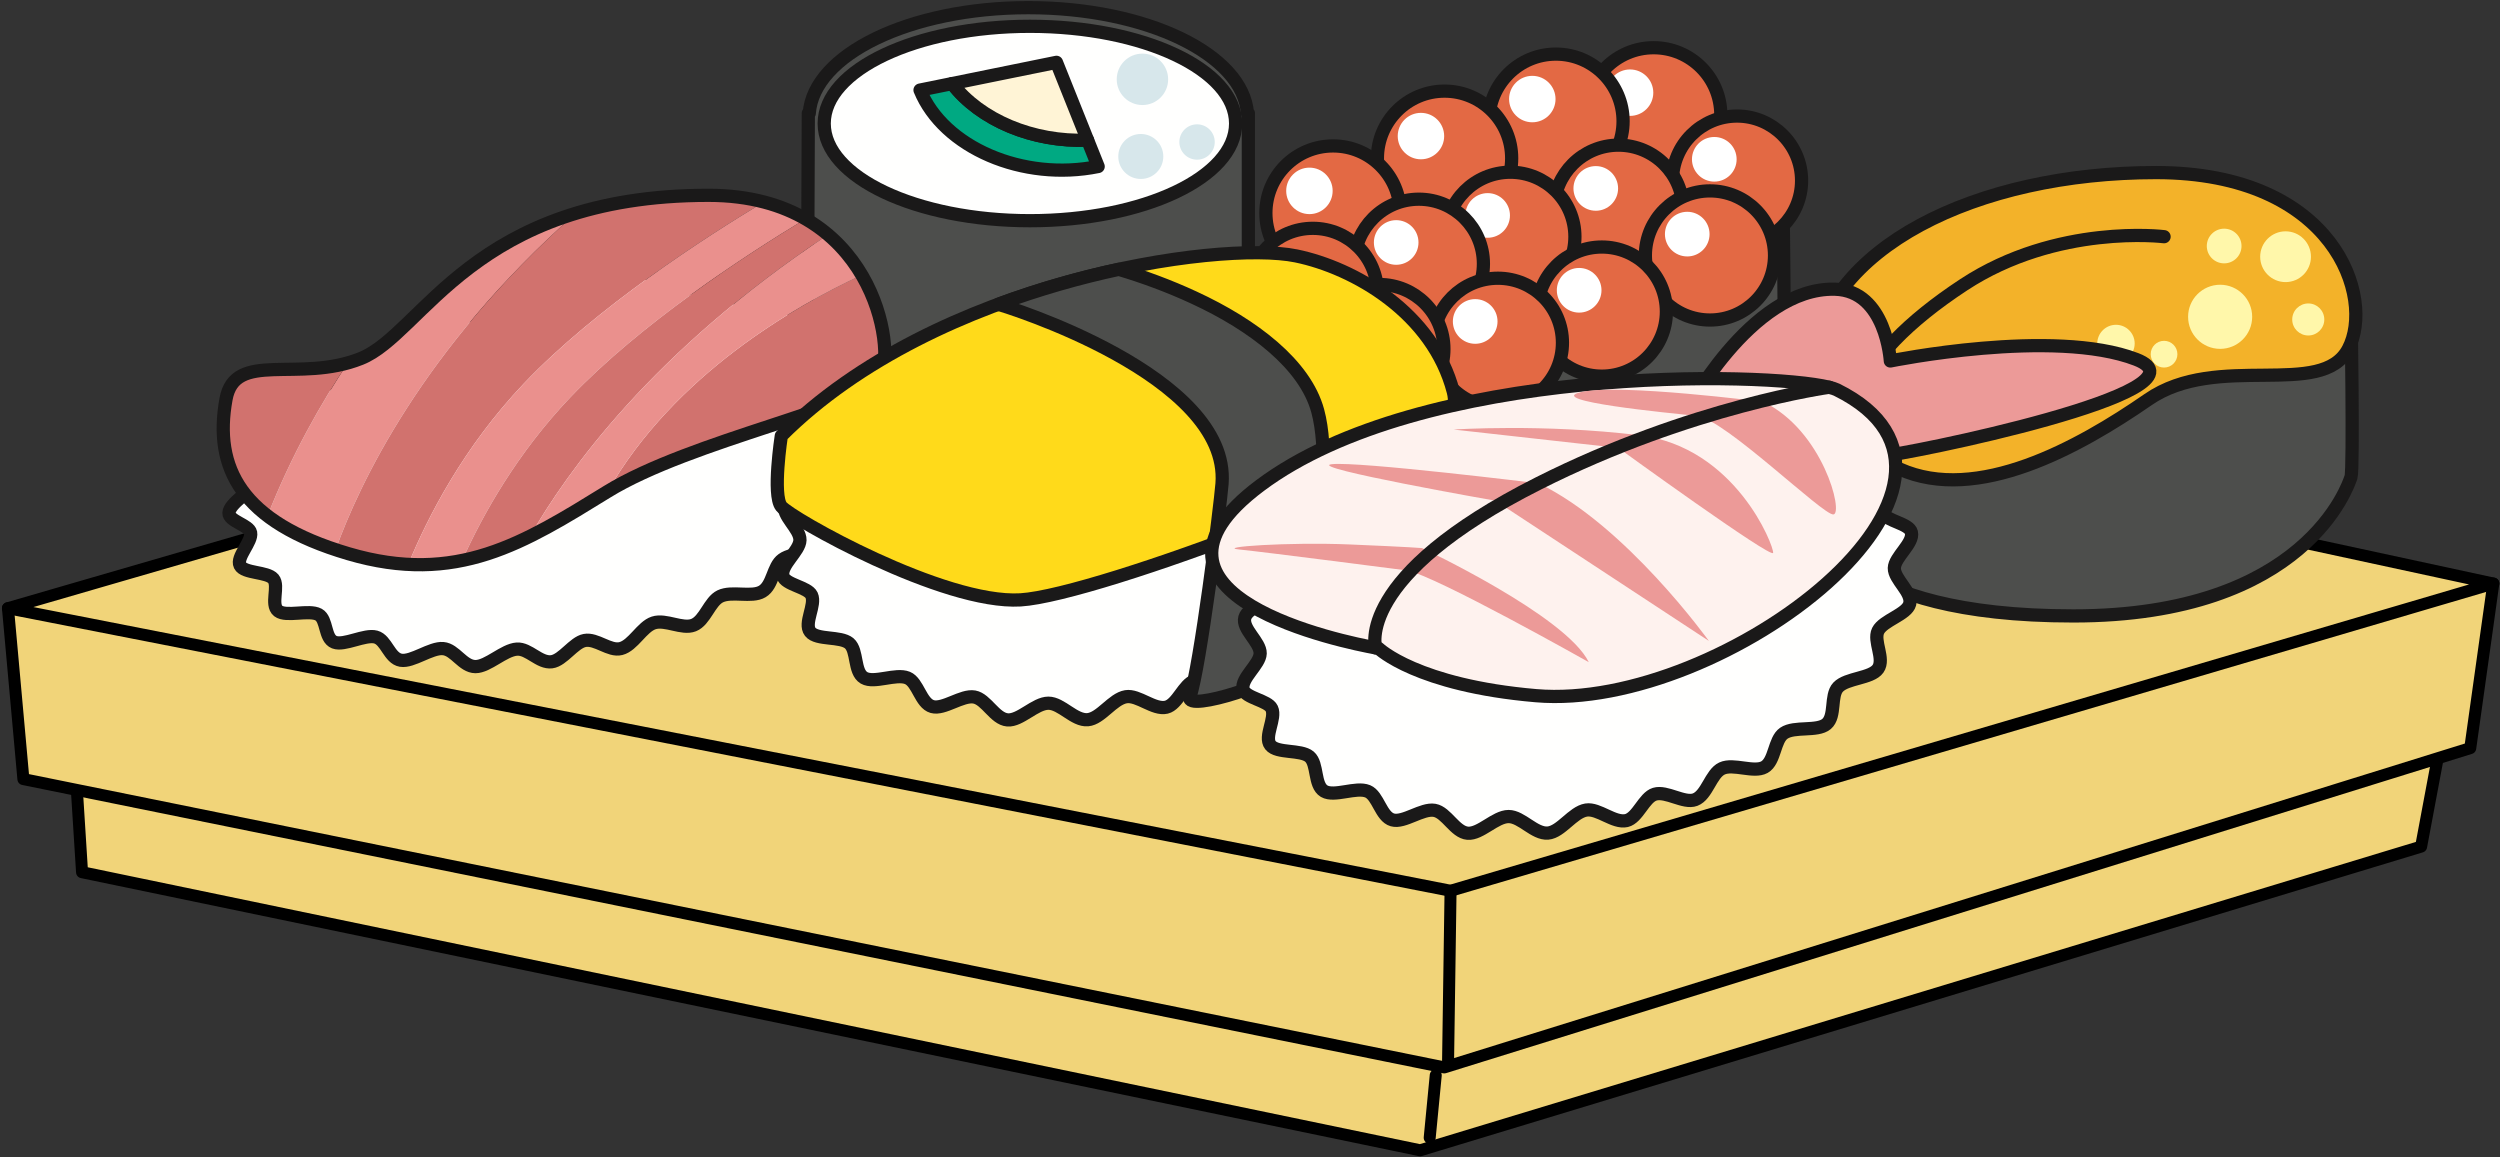 <?xml version="1.0" encoding="UTF-8"?>
<!DOCTYPE svg PUBLIC "-//W3C//DTD SVG 1.1//EN" "http://www.w3.org/Graphics/SVG/1.1/DTD/svg11.dtd">
<svg version="1.1" xmlns="http://www.w3.org/2000/svg" xmlns:xlink="http://www.w3.org/1999/xlink" x="0" y="0" width="1013.25" height="469" viewBox="0, 0, 1013.25, 469">
  <rect x="0" y="0" width="1013.25" height="469" fill="#333333" stroke="none"/>
  <g id="Layer_1">
    <g>
      <path d="M28.451,277.438 L33.255,353.51 L575.591,466.219 L981.276,343.129 L992.243,284.618 L28.451,277.438 z" fill="#F1D479"/>
      <path d="M28.451,277.438 L33.255,353.51 L575.591,466.219 L981.276,343.129 L992.243,284.618 L28.451,277.438 z" fill-opacity="0" stroke="#000000" stroke-width="4.863" stroke-linecap="round" stroke-linejoin="round"/>
    </g>
    <g>
      <path d="M3.224,246.503 L9.482,315.772 L585.345,432.623 L1001.193,303.219 L1010.548,236.512 L3.224,246.503 z" fill="#F1D479"/>
      <path d="M3.224,246.503 L9.482,315.772 L585.345,432.623 L1001.193,303.219 L1010.548,236.512 L3.224,246.503 z" fill-opacity="0" stroke="#000000" stroke-width="4.863" stroke-linecap="round" stroke-linejoin="round"/>
    </g>
    <g>
      <path d="M452.737,115.976 L3.224,246.503 L587.909,361.032 L1010.548,236.513 L452.737,115.976 z" fill="#F1D479"/>
      <path d="M452.737,115.976 L3.224,246.503 L587.909,361.032 L1010.548,236.513 L452.737,115.976 z" fill-opacity="0" stroke="#000000" stroke-width="4.863" stroke-linecap="round" stroke-linejoin="round"/>
    </g>
    <path d="M579.457,461.113 L581.907,435.809 M586.88,431.62 L587.909,361.032" fill-opacity="0" stroke="#000000" stroke-width="4.863" stroke-linecap="round" stroke-linejoin="round"/>
    <g>
      <path d="M505.589,45.911 C503.82,22.127 464.798,3.106 416.782,3.106 C368.767,3.106 329.744,22.127 327.989,45.911 L327.611,45.911 C327.611,45.911 327.166,155.059 327.166,156.578 C327.166,181.122 367.143,201.021 416.454,201.021 C464.956,201.021 504.331,181.766 505.614,157.77 L505.955,157.77 L505.955,45.911 L505.589,45.911 z" fill="#4D4E4C"/>
      <path d="M505.589,45.911 C503.82,22.127 464.798,3.106 416.782,3.106 C368.767,3.106 329.744,22.127 327.989,45.911 L327.611,45.911 C327.611,45.911 327.166,155.059 327.166,156.578 C327.166,181.122 367.143,201.021 416.454,201.021 C464.956,201.021 504.331,181.766 505.614,157.77 L505.955,157.77 L505.955,45.911 L505.589,45.911 z" fill-opacity="0" stroke="#1A1919" stroke-width="5.362" stroke-linecap="round" stroke-linejoin="round"/>
    </g>
    <g>
      <path d="M500.797,50.061 C500.797,71.816 463.477,89.451 417.436,89.451 C371.385,89.451 334.052,71.816 334.052,50.061 C334.052,28.304 371.385,10.659 417.436,10.659 C463.477,10.659 500.797,28.304 500.797,50.061 z" fill="#FFFFFE"/>
      <path d="M500.797,50.061 C500.797,71.816 463.477,89.451 417.436,89.451 C371.385,89.451 334.052,71.816 334.052,50.061 C334.052,28.304 371.385,10.659 417.436,10.659 C463.477,10.659 500.797,28.304 500.797,50.061 z" fill-opacity="0" stroke="#1A1919" stroke-width="5.362" stroke-linecap="round" stroke-linejoin="round"/>
    </g>
    <g>
      <path d="M385.903,33.869 L372.89,36.512 C382.419,59.813 414.648,73.687 445.083,67.485 L440.804,56.803 C418.63,57.678 397.24,48.66 385.903,33.869 z" fill="#00A982"/>
      <path d="M385.903,33.869 L372.89,36.512 C382.419,59.813 414.648,73.687 445.083,67.485 L440.804,56.803 C418.63,57.678 397.24,48.66 385.903,33.869 z" fill-opacity="0" stroke="#1A1919" stroke-width="5.362" stroke-linecap="round" stroke-linejoin="round"/>
    </g>
    <g>
      <path d="M385.903,33.87 C397.24,48.661 418.63,57.678 440.804,56.803 L428.183,25.267 L385.903,33.87 z" fill="#FFF4D6"/>
      <path d="M385.903,33.87 C397.24,48.661 418.63,57.678 440.804,56.803 L428.183,25.267 L385.903,33.87 z" fill-opacity="0" stroke="#1A1919" stroke-width="5.362" stroke-linecap="round" stroke-linejoin="round"/>
    </g>
    <path d="M473.45,32.153 C473.45,37.902 468.778,42.574 463.031,42.574 C457.271,42.574 452.609,37.902 452.609,32.153 C452.609,26.392 457.271,21.733 463.031,21.733 C468.778,21.733 473.45,26.392 473.45,32.153" fill="#D7E7EB"/>
    <path d="M492.34,57.549 C492.34,61.516 489.12,64.72 485.168,64.72 C481.213,64.72 477.993,61.516 477.993,57.549 C477.993,53.596 481.213,50.389 485.168,50.389 C489.12,50.389 492.34,53.596 492.34,57.549" fill="#D7E7EB"/>
    <path d="M471.487,63.413 C471.487,68.465 467.402,72.536 462.364,72.536 C457.336,72.536 453.238,68.465 453.238,63.413 C453.238,58.375 457.336,54.303 462.364,54.303 C467.402,54.303 471.487,58.375 471.487,63.413" fill="#D7E7EB"/>
    <g>
      <path d="M360.78,172.993 C360.612,177.011 351.906,181.372 350.661,185.39 C349.379,189.565 355.101,194.815 352.718,198.9 C350.532,202.657 341.066,203.992 338.044,207.604 C335.085,211.152 337.755,218.036 334.077,221.415 C330.463,224.7 321.393,223.668 317.138,226.756 C313.21,229.584 313.343,237.15 308.929,239.741 C304.649,242.295 296.637,239.402 291.912,241.693 C287.555,243.787 285.771,251.498 281.111,253.356 C276.519,255.174 269.803,250.894 264.947,252.465 C260.167,254.011 256.594,261.629 251.606,262.873 C247.025,264.036 241.712,258.682 236.973,259.586 C232.549,260.412 228.123,267.624 223.594,268.214 C218.631,268.854 214.326,262.766 209.508,263.083 C204.206,263.436 197.74,270.191 192.686,270.177 C187.54,270.137 184.478,263.291 179.596,262.873 C174.634,262.44 167.095,268.397 162.473,267.598 C157.749,266.8 156.648,259.376 152.303,258.199 C147.903,257.009 139.486,261.826 135.52,260.279 C131.464,258.697 132.654,251.039 129.118,249.1 C125.258,246.981 115.95,250.136 112.758,247.623 C109.524,245.07 113.241,237.515 110.778,234.584 C108.292,231.653 98.907,232.463 97.284,229.152 C95.636,225.839 102.27,219.531 101.577,215.905 C100.989,212.802 92.648,211.23 92.794,207.905 C92.965,203.885 101.682,199.516 102.912,195.535 C104.197,191.345 98.5,186.097 100.856,182.014 C103.031,178.255 112.507,176.922 115.532,173.294 C118.477,169.734 115.82,162.874 119.497,159.499 C123.111,156.212 132.195,157.218 136.435,154.156 C140.352,151.329 147.093,155.034 151.464,152.455 C155.783,149.889 162.421,146.892 167.148,144.627 C171.479,142.52 167.816,129.43 172.461,127.556 C177.056,125.724 183.773,130.004 188.615,128.433 C193.394,126.915 196.994,119.284 201.969,118.025 C206.549,116.862 211.878,122.229 216.603,121.326 C221.027,120.5 225.452,113.276 229.98,112.686 C234.957,112.056 239.264,118.157 244.067,117.829 C249.354,117.478 255.822,110.696 260.902,110.747 C266.046,110.773 269.096,117.621 273.964,118.025 C278.953,118.445 286.48,112.502 291.114,113.3 C295.839,114.112 296.924,121.536 301.273,122.714 C305.669,123.904 314.076,119.06 318.042,120.619 C322.112,122.217 320.908,129.887 324.441,131.824 C328.318,133.931 337.624,130.802 340.818,133.303 C344.052,135.842 340.335,143.383 342.795,146.302 C345.308,149.247 354.681,148.449 356.291,151.736 C357.941,155.059 351.292,161.383 352.011,164.993 C352.599,168.11 360.925,169.682 360.78,172.993 z" fill="#FFFFFE"/>
      <path d="M360.78,172.993 C360.612,177.011 351.906,181.372 350.661,185.39 C349.379,189.565 355.101,194.815 352.718,198.9 C350.532,202.657 341.066,203.992 338.044,207.604 C335.085,211.152 337.755,218.036 334.077,221.415 C330.463,224.7 321.393,223.668 317.138,226.756 C313.21,229.584 313.343,237.15 308.929,239.741 C304.649,242.295 296.637,239.402 291.912,241.693 C287.555,243.787 285.771,251.498 281.111,253.356 C276.519,255.174 269.803,250.894 264.947,252.465 C260.167,254.011 256.594,261.629 251.606,262.873 C247.025,264.036 241.712,258.682 236.973,259.586 C232.549,260.412 228.123,267.624 223.594,268.214 C218.631,268.854 214.326,262.766 209.508,263.083 C204.206,263.436 197.74,270.191 192.686,270.177 C187.54,270.137 184.478,263.291 179.596,262.873 C174.634,262.44 167.095,268.397 162.473,267.598 C157.749,266.8 156.648,259.376 152.303,258.199 C147.903,257.009 139.486,261.826 135.52,260.279 C131.464,258.697 132.654,251.039 129.118,249.1 C125.258,246.981 115.95,250.136 112.758,247.623 C109.524,245.07 113.241,237.515 110.778,234.584 C108.292,231.653 98.907,232.463 97.284,229.152 C95.636,225.839 102.27,219.531 101.577,215.905 C100.989,212.802 92.648,211.23 92.794,207.905 C92.965,203.885 101.682,199.516 102.912,195.535 C104.197,191.345 98.5,186.097 100.856,182.014 C103.031,178.255 112.507,176.922 115.532,173.294 C118.477,169.734 115.82,162.874 119.497,159.499 C123.111,156.212 132.195,157.218 136.435,154.156 C140.352,151.329 147.093,155.034 151.464,152.455 C155.783,149.889 162.421,146.892 167.148,144.627 C171.479,142.52 167.816,129.43 172.461,127.556 C177.056,125.724 183.773,130.004 188.615,128.433 C193.394,126.915 196.994,119.284 201.969,118.025 C206.549,116.862 211.878,122.229 216.603,121.326 C221.027,120.5 225.452,113.276 229.98,112.686 C234.957,112.056 239.264,118.157 244.067,117.829 C249.354,117.478 255.822,110.696 260.902,110.747 C266.046,110.773 269.096,117.621 273.964,118.025 C278.953,118.445 286.48,112.502 291.114,113.3 C295.839,114.112 296.924,121.536 301.273,122.714 C305.669,123.904 314.076,119.06 318.042,120.619 C322.112,122.217 320.908,129.887 324.441,131.824 C328.318,133.931 337.624,130.802 340.818,133.303 C344.052,135.842 340.335,143.383 342.795,146.302 C345.308,149.247 354.681,148.449 356.291,151.736 C357.941,155.059 351.292,161.383 352.011,164.993 C352.599,168.11 360.925,169.682 360.78,172.993 z" fill-opacity="0" stroke="#1A1919" stroke-width="5.362" stroke-linecap="round" stroke-linejoin="round"/>
    </g>
    <path d="M233.357,86.478 C182.28,102.004 165.76,137.492 146.23,145.306 C144.499,146.015 142.76,146.564 141.018,147.061 C130.48,162.836 118.241,184.107 108.437,209.057 C115.283,214.281 124.381,218.876 136.043,222.751 C145.521,196.401 171.218,141.407 233.357,86.478" fill="#EA908D"/>
    <path d="M91.588,161.852 C88.237,180.507 92.099,196.597 108.437,209.057 C118.24,184.107 130.48,162.836 141.018,147.061 C117.6,153.645 94.915,143.108 91.588,161.852" fill="#D1726E"/>
    <path d="M309.624,81.858 C302.962,80.129 295.526,79.161 287.161,79.161 C265.743,79.161 248.113,81.987 233.357,86.478 C171.218,141.407 145.521,196.401 136.043,222.751 C137.72,223.326 139.396,223.888 141.202,224.411 C149.88,226.979 157.892,228.3 165.471,228.72 C173.325,209.582 187.908,181.122 212.373,155.388 C241.475,124.78 285.576,96.311 309.624,81.858" fill="#D1726E"/>
    <path d="M326.473,88.732 C321.55,85.876 315.961,83.521 309.624,81.858 C285.576,96.311 241.476,124.78 212.373,155.388 C187.908,181.122 173.325,209.582 165.471,228.72 C173.194,229.126 180.422,228.485 187.345,227.084 C195.724,208.441 209.561,183.754 231.081,161.121 C259.448,131.299 302.069,103.483 326.473,88.732" fill="#EA908D"/>
    <path d="M246.253,199.187 C280.091,178.372 350.453,164.721 356.906,153.227 C360.168,147.429 359.394,128.657 349.276,111.482 C322.334,123.93 273.415,151.786 246.253,199.187" fill="#D1726E"/>
    <path d="M335.568,95.156 C332.82,92.841 329.81,90.655 326.473,88.732 C302.069,103.483 259.448,131.299 231.08,161.121 C209.561,183.754 195.723,208.441 187.344,227.084 C196.913,225.146 205.921,221.664 214.835,217.28 C229.929,191.151 264.304,142.427 335.568,95.156" fill="#D1726E"/>
    <path d="M335.568,95.156 C264.304,142.427 229.929,191.151 214.835,217.28 C225.125,212.214 235.323,205.928 246.174,199.239 C246.213,199.227 246.237,199.213 246.253,199.187 C273.415,151.786 322.334,123.93 349.276,111.482 C345.884,105.669 341.355,100.041 335.568,95.156" fill="#EA908D"/>
    <g>
      <path d="M738.519,157.626 L738.519,212.842 C738.519,212.842 746.1,249.639 840.297,249.639 C934.472,249.639 951.778,196.597 952.863,193.349 C953.935,190.102 952.863,124.063 952.863,124.063 L738.519,157.626 z" fill="#4D4E4C"/>
      <path d="M738.519,157.626 L738.519,212.842 C738.519,212.842 746.1,249.639 840.297,249.639 C934.472,249.639 951.778,196.597 952.863,193.349 C953.935,190.102 952.863,124.063 952.863,124.063 L738.519,157.626 z" fill-opacity="0" stroke="#1A1919" stroke-width="5.362" stroke-linecap="round" stroke-linejoin="round"/>
    </g>
    <g>
      <path d="M877.095,95.93 C877.095,95.93 833.793,90.51 795.895,115.407 C749.935,145.609 738.519,176.031 769.939,190.103 C801.315,204.174 842.446,181.437 870.602,161.971 C898.734,142.466 940.952,161.971 951.778,141.395 C962.615,120.827 946.384,69.946 873.849,69.946 C801.315,69.946 738.258,100.301 734.188,148.971 C732.041,174.958 743.939,169.538 751.518,169.538" fill="#F3B229"/>
      <path d="M877.095,95.93 C877.095,95.93 833.793,90.51 795.895,115.407 C749.935,145.609 738.519,176.031 769.939,190.103 C801.315,204.174 842.446,181.437 870.602,161.971 C898.734,142.466 940.952,161.971 951.778,141.395 C962.615,120.827 946.384,69.946 873.849,69.946 C801.315,69.946 738.258,100.301 734.188,148.971 C732.041,174.958 743.939,169.538 751.518,169.538" fill-opacity="0" stroke="#1A1919" stroke-width="5.362" stroke-linecap="round" stroke-linejoin="round"/>
    </g>
    <path d="M936.63,104.046 C936.63,109.727 932.022,114.336 926.341,114.336 C920.673,114.336 916.051,109.727 916.051,104.046 C916.051,98.366 920.673,93.756 926.341,93.756 C932.022,93.756 936.63,98.366 936.63,104.046" fill="#FFF7AA"/>
    <path d="M942.039,129.495 C942.039,133.066 939.116,135.973 935.557,135.973 C931.957,135.973 929.038,133.066 929.038,129.495 C929.038,125.905 931.957,122.986 935.557,122.986 C939.116,122.986 942.039,125.905 942.039,129.495" fill="#FFF7AA"/>
    <path d="M912.807,128.394 C912.807,135.579 906.995,141.395 899.834,141.395 C892.647,141.395 886.834,135.579 886.834,128.394 C886.834,121.233 892.647,115.407 899.834,115.407 C906.995,115.407 912.807,121.233 912.807,128.394" fill="#FFF7AA"/>
    <path d="M908.486,99.715 C908.486,103.6 905.319,106.741 901.444,106.741 C897.568,106.741 894.414,103.6 894.414,99.715 C894.414,95.825 897.568,92.682 901.444,92.682 C905.319,92.682 908.486,95.825 908.486,99.715" fill="#FFF7AA"/>
    <path d="M865.184,139.219 C865.184,143.407 861.779,146.801 857.617,146.801 C853.416,146.801 850.022,143.407 850.022,139.219 C850.022,135.044 853.416,131.64 857.617,131.64 C861.779,131.64 865.184,135.044 865.184,139.219" fill="#FFF7AA"/>
    <path d="M882.502,143.553 C882.502,146.552 880.08,148.971 877.095,148.971 C874.099,148.971 871.679,146.552 871.679,143.553 C871.679,140.569 874.099,138.135 877.095,138.135 C880.08,138.135 882.502,140.569 882.502,143.553" fill="#FFF7AA"/>
    <g>
      <path d="M511.492,123.146 L511.492,184.396 C511.492,184.396 518.968,225.211 611.777,225.211 C704.576,225.211 721.633,166.381 722.708,162.783 C723.767,159.169 722.708,85.941 722.708,85.941 L511.492,123.146 z" fill="#4D4E4C"/>
      <path d="M511.492,123.146 L511.492,184.396 C511.492,184.396 518.968,225.211 611.777,225.211 C704.576,225.211 721.633,166.381 722.708,162.783 C723.767,159.169 722.708,85.941 722.708,85.941 L511.492,123.146 z" fill-opacity="0" stroke="#1A1919" stroke-width="5.362" stroke-linecap="round" stroke-linejoin="round"/>
    </g>
    <g>
      <path d="M697.441,46.554 C697.441,61.581 685.242,73.754 670.227,73.754 C655.2,73.754 643.011,61.581 643.011,46.554 C643.011,31.511 655.2,19.338 670.227,19.338 C685.242,19.338 697.441,31.511 697.441,46.554 z" fill="#E36944"/>
      <path d="M697.441,46.554 C697.441,61.581 685.242,73.754 670.227,73.754 C655.2,73.754 643.011,61.581 643.011,46.554 C643.011,31.511 655.2,19.338 670.227,19.338 C685.242,19.338 697.441,31.511 697.441,46.554 z" fill-opacity="0" stroke="#1A1919" stroke-width="5.362" stroke-linecap="round" stroke-linejoin="round"/>
    </g>
    <path d="M670.082,37.573 C670.082,42.756 665.84,46.972 660.658,46.972 C655.461,46.972 651.233,42.756 651.233,37.573 C651.233,32.363 655.461,28.147 660.658,28.147 C665.84,28.147 670.082,32.363 670.082,37.573" fill="#FFFFFF"/>
    <g>
      <path d="M657.83,49.145 C657.83,64.173 645.631,76.359 630.602,76.359 C615.575,76.359 603.4,64.173 603.4,49.145 C603.4,34.116 615.575,21.929 630.602,21.929 C645.631,21.929 657.83,34.116 657.83,49.145 z" fill="#E36944"/>
      <path d="M657.83,49.145 C657.83,64.173 645.631,76.359 630.602,76.359 C615.575,76.359 603.4,64.173 603.4,49.145 C603.4,34.116 615.575,21.929 630.602,21.929 C645.631,21.929 657.83,34.116 657.83,49.145 z" fill-opacity="0" stroke="#1A1919" stroke-width="5.362" stroke-linecap="round" stroke-linejoin="round"/>
    </g>
    <path d="M630.458,40.15 C630.458,45.36 626.243,49.563 621.045,49.563 C615.849,49.563 611.632,45.36 611.632,40.15 C611.632,34.953 615.849,30.739 621.045,30.739 C626.243,30.739 630.458,34.953 630.458,40.15" fill="#FFFFFF"/>
    <g>
      <path d="M612.68,64.146 C612.68,79.175 600.495,91.36 585.466,91.36 C570.451,91.36 558.266,79.175 558.266,64.146 C558.266,49.119 570.451,36.932 585.466,36.932 C600.495,36.932 612.68,49.119 612.68,64.146 z" fill="#E36944"/>
      <path d="M612.68,64.146 C612.68,79.175 600.495,91.36 585.466,91.36 C570.451,91.36 558.266,79.175 558.266,64.146 C558.266,49.119 570.451,36.932 585.466,36.932 C600.495,36.932 612.68,49.119 612.68,64.146 z" fill-opacity="0" stroke="#1A1919" stroke-width="5.362" stroke-linecap="round" stroke-linejoin="round"/>
    </g>
    <path d="M585.323,55.167 C585.323,60.335 581.105,64.564 575.897,64.564 C570.715,64.564 566.498,60.335 566.498,55.167 C566.498,49.957 570.715,45.741 575.897,45.741 C581.105,45.741 585.323,49.957 585.323,55.167" fill="#FFFFFF"/>
    <g>
      <path d="M567.493,86.347 C567.493,101.376 555.319,113.55 540.292,113.55 C525.236,113.55 513.062,101.376 513.062,86.347 C513.062,71.32 525.236,59.146 540.292,59.146 C555.319,59.146 567.493,71.32 567.493,86.347 z" fill="#E36944"/>
      <path d="M567.493,86.347 C567.493,101.376 555.319,113.55 540.292,113.55 C525.236,113.55 513.062,101.376 513.062,86.347 C513.062,71.32 525.236,59.146 540.292,59.146 C555.319,59.146 567.493,71.32 567.493,86.347 z" fill-opacity="0" stroke="#1A1919" stroke-width="5.362" stroke-linecap="round" stroke-linejoin="round"/>
    </g>
    <path d="M540.122,77.354 C540.122,82.551 535.918,86.781 530.722,86.781 C525.525,86.781 521.297,82.551 521.297,77.354 C521.297,72.17 525.525,67.942 530.722,67.942 C535.918,67.942 540.122,72.17 540.122,77.354" fill="#FFFFFF"/>
    <g>
      <path d="M730.18,73.206 C730.18,87.67 718.44,99.36 704.027,99.36 C689.56,99.36 677.847,87.67 677.847,73.206 C677.847,58.753 689.56,47.036 704.027,47.036 C718.44,47.036 730.18,58.753 730.18,73.206 z" fill="#E36944"/>
      <path d="M730.18,73.206 C730.18,87.67 718.44,99.36 704.027,99.36 C689.56,99.36 677.847,87.67 677.847,73.206 C677.847,58.753 689.56,47.036 704.027,47.036 C718.44,47.036 730.18,58.753 730.18,73.206 z" fill-opacity="0" stroke="#1A1919" stroke-width="5.362" stroke-linecap="round" stroke-linejoin="round"/>
    </g>
    <path d="M703.855,64.564 C703.855,69.552 699.811,73.61 694.811,73.61 C689.824,73.61 685.752,69.552 685.752,64.564 C685.752,59.565 689.824,55.52 694.811,55.52 C699.811,55.52 703.855,59.565 703.855,64.564" fill="#FFFFFF"/>
    <g>
      <path d="M682.14,85.013 C682.14,99.465 670.411,111.155 655.958,111.155 C641.506,111.155 629.79,99.465 629.79,85.013 C629.79,70.562 641.506,58.831 655.958,58.831 C670.411,58.831 682.14,70.562 682.14,85.013 z" fill="#E36944"/>
      <path d="M682.14,85.013 C682.14,99.465 670.411,111.155 655.958,111.155 C641.506,111.155 629.79,99.465 629.79,85.013 C629.79,70.562 641.506,58.831 655.958,58.831 C670.411,58.831 682.14,70.562 682.14,85.013 z" fill-opacity="0" stroke="#1A1919" stroke-width="5.362" stroke-linecap="round" stroke-linejoin="round"/>
    </g>
    <path d="M655.814,76.359 C655.814,81.361 651.758,85.417 646.783,85.417 C641.769,85.417 637.723,81.361 637.723,76.359 C637.723,71.386 641.769,67.314 646.783,67.314 C651.758,67.314 655.814,71.386 655.814,76.359" fill="#FFFFFF"/>
    <g>
      <path d="M638.313,95.956 C638.313,110.408 626.598,122.124 612.145,122.124 C597.707,122.124 585.991,110.408 585.991,95.956 C585.991,81.517 597.707,69.802 612.145,69.802 C626.598,69.802 638.313,81.517 638.313,95.956 z" fill="#E36944"/>
      <path d="M638.313,95.956 C638.313,110.408 626.598,122.124 612.145,122.124 C597.707,122.124 585.991,110.408 585.991,95.956 C585.991,81.517 597.707,69.802 612.145,69.802 C626.598,69.802 638.313,81.517 638.313,95.956 z" fill-opacity="0" stroke="#1A1919" stroke-width="5.362" stroke-linecap="round" stroke-linejoin="round"/>
    </g>
    <path d="M611.987,87.318 C611.987,92.316 607.941,96.362 602.954,96.362 C597.954,96.362 593.91,92.316 593.91,87.318 C593.91,82.317 597.954,78.271 602.954,78.271 C607.941,78.271 611.987,82.317 611.987,87.318" fill="#FFFFFF"/>
    <g>
      <path d="M601.228,106.913 C601.228,121.352 589.51,133.066 575.071,133.066 C560.633,133.066 548.917,121.352 548.917,106.913 C548.917,92.46 560.633,80.733 575.071,80.733 C589.51,80.733 601.228,92.46 601.228,106.913 z" fill="#E36944"/>
      <path d="M601.228,106.913 C601.228,121.352 589.51,133.066 575.071,133.066 C560.633,133.066 548.917,121.352 548.917,106.913 C548.917,92.46 560.633,80.733 575.071,80.733 C589.51,80.733 601.228,92.46 601.228,106.913 z" fill-opacity="0" stroke="#1A1919" stroke-width="5.362" stroke-linecap="round" stroke-linejoin="round"/>
    </g>
    <path d="M574.915,98.273 C574.915,103.275 570.883,107.319 565.869,107.319 C560.882,107.319 556.836,103.275 556.836,98.273 C556.836,93.286 560.882,89.227 565.869,89.227 C570.883,89.227 574.915,93.286 574.915,98.273" fill="#FFFFFF"/>
    <g>
      <path d="M558.266,118.706 C558.266,133.161 546.535,144.874 532.096,144.874 C517.631,144.874 505.928,133.161 505.928,118.706 C505.928,104.255 517.631,92.54 532.096,92.54 C546.535,92.54 558.266,104.255 558.266,118.706 z" fill="#E36944"/>
      <path d="M558.266,118.706 C558.266,133.161 546.535,144.874 532.096,144.874 C517.631,144.874 505.928,133.161 505.928,118.706 C505.928,104.255 517.631,92.54 532.096,92.54 C546.535,92.54 558.266,104.255 558.266,118.706 z" fill-opacity="0" stroke="#1A1919" stroke-width="5.362" stroke-linecap="round" stroke-linejoin="round"/>
    </g>
    <path d="M531.965,110.056 C531.965,115.068 527.893,119.1 522.919,119.1 C517.906,119.1 513.847,115.068 513.847,110.056 C513.847,105.066 517.906,101.01 522.919,101.01 C527.893,101.01 531.965,105.066 531.965,110.056" fill="#FFFFFF"/>
    <g>
      <path d="M719.211,103.535 C719.211,117.987 707.495,129.703 693.056,129.703 C678.592,129.703 666.876,117.987 666.876,103.535 C666.876,89.082 678.592,77.368 693.056,77.368 C707.495,77.368 719.211,89.082 719.211,103.535 z" fill="#E36944"/>
      <path d="M719.211,103.535 C719.211,117.987 707.495,129.703 693.056,129.703 C678.592,129.703 666.876,117.987 666.876,103.535 C666.876,89.082 678.592,77.368 693.056,77.368 C707.495,77.368 719.211,89.082 719.211,103.535 z" fill-opacity="0" stroke="#1A1919" stroke-width="5.362" stroke-linecap="round" stroke-linejoin="round"/>
    </g>
    <path d="M692.886,94.897 C692.886,99.897 688.828,103.941 683.854,103.941 C678.841,103.941 674.796,99.897 674.796,94.897 C674.796,89.908 678.841,85.838 683.854,85.838 C688.828,85.838 692.886,89.908 692.886,94.897" fill="#FFFFFF"/>
    <g>
      <path d="M675.385,126.299 C675.385,140.737 663.681,152.455 649.217,152.455 C634.765,152.455 623.051,140.737 623.051,126.299 C623.051,111.836 634.765,100.119 649.217,100.119 C663.681,100.119 675.385,111.836 675.385,126.299 z" fill="#E36944"/>
      <path d="M675.385,126.299 C675.385,140.737 663.681,152.455 649.217,152.455 C634.765,152.455 623.051,140.737 623.051,126.299 C623.051,111.836 634.765,100.119 649.217,100.119 C663.681,100.119 675.385,111.836 675.385,126.299 z" fill-opacity="0" stroke="#1A1919" stroke-width="5.362" stroke-linecap="round" stroke-linejoin="round"/>
    </g>
    <path d="M649.086,117.647 C649.086,122.635 645.013,126.707 640.028,126.707 C635.026,126.707 630.982,122.635 630.982,117.647 C630.982,112.646 635.026,108.601 640.028,108.601 C645.013,108.601 649.086,112.646 649.086,117.647" fill="#FFFFFF"/>
    <g>
      <path d="M633.258,138.918 C633.258,153.382 621.544,165.1 607.092,165.1 C592.639,165.1 580.937,153.382 580.937,138.918 C580.937,124.481 592.639,112.763 607.092,112.763 C621.544,112.763 633.258,124.481 633.258,138.918 z" fill="#E36944"/>
      <path d="M633.258,138.918 C633.258,153.382 621.544,165.1 607.092,165.1 C592.639,165.1 580.937,153.382 580.937,138.918 C580.937,124.481 592.639,112.763 607.092,112.763 C621.544,112.763 633.258,124.481 633.258,138.918 z" fill-opacity="0" stroke="#1A1919" stroke-width="5.362" stroke-linecap="round" stroke-linejoin="round"/>
    </g>
    <path d="M606.949,130.279 C606.949,135.293 602.903,139.339 597.903,139.339 C592.902,139.339 588.844,135.293 588.844,130.279 C588.844,125.29 592.902,121.233 597.903,121.233 C602.903,121.233 606.949,125.29 606.949,130.279" fill="#FFFFFF"/>
    <g>
      <path d="M585.217,141.472 C585.217,155.923 573.501,167.613 559.062,167.613 C544.61,167.613 532.896,155.923 532.896,141.472 C532.896,127.02 544.61,115.304 559.062,115.304 C573.501,115.304 585.217,127.02 585.217,141.472 z" fill="#E36944"/>
      <path d="M585.217,141.472 C585.217,155.923 573.501,167.613 559.062,167.613 C544.61,167.613 532.896,155.923 532.896,141.472 C532.896,127.02 544.61,115.304 559.062,115.304 C573.501,115.304 585.217,127.02 585.217,141.472 z" fill-opacity="0" stroke="#1A1919" stroke-width="5.362" stroke-linecap="round" stroke-linejoin="round"/>
    </g>
    <path d="M558.904,132.818 C558.904,137.818 554.862,141.865 549.86,141.865 C544.871,141.865 540.815,137.818 540.815,132.818 C540.815,127.818 544.871,123.774 549.86,123.774 C554.862,123.774 558.904,127.818 558.904,132.818" fill="#FFFFFF"/>
    <path d="M91.588,161.852 C86.641,189.474 97.335,211.48 141.202,224.411 C185.042,237.359 212.373,220.08 246.174,199.239 C279.986,178.386 350.427,164.72 356.905,153.226 C363.374,141.72 354.041,79.161 287.161,79.161 C191.534,79.161 171.388,135.254 146.23,145.306 C121.054,155.388 95.175,141.72 91.588,161.852 z" fill-opacity="0" stroke="#1A1919" stroke-width="5.362" stroke-linecap="round" stroke-linejoin="round"/>
    <g>
      <path d="M588.163,169.825 C589.209,174.239 581.357,179.814 581.264,184.303 C581.159,188.963 588.726,194.161 587.47,198.821 C586.304,203.14 576.772,205.471 574.679,209.711 C572.624,213.862 577.505,221.114 574.64,225.12 C571.826,229.059 562.009,228.811 558.462,232.568 C555.214,236.01 557.595,244.244 553.761,247.492 C550.004,250.672 540.724,248.278 536.468,251.235 C532.528,253.958 532.947,262.505 528.614,264.967 C524.345,267.402 516.008,263.37 511.399,265.555 C506.844,267.676 505.365,276.302 500.496,278.148 C496.03,279.851 488.859,274.522 484.158,275.936 C479.775,277.272 477.26,285.544 472.692,286.633 C467.665,287.809 461.316,281.578 456.368,282.378 C450.922,283.267 446.159,291.253 440.842,291.697 C435.412,292.155 430.173,284.995 424.912,285.007 C419.569,285.007 413.457,292.208 408.35,291.777 C403.154,291.357 399.765,283.358 394.868,282.495 C389.881,281.619 382.485,287.679 377.851,286.37 C373.138,285.022 372.078,276.54 367.797,274.771 C363.111,272.834 354.275,277.141 350.177,274.719 C346.015,272.26 347.651,263.699 344.195,260.738 C340.7,257.754 331.091,259.535 328.38,256.09 C325.673,252.649 330.752,245.108 328.932,241.248 C327.374,237.909 318.171,236.994 317.308,233.392 C316.286,228.968 324.114,223.379 324.221,218.902 C324.324,214.23 316.757,209.044 318.026,204.398 C319.181,200.09 328.722,197.72 330.804,193.48 C332.859,189.331 327.988,182.105 330.844,178.073 C333.644,174.146 343.476,174.393 347.009,170.649 C350.257,167.195 347.874,158.947 351.71,155.713 C355.477,152.52 364.759,154.915 369.014,151.984 C372.955,149.275 372.536,140.714 376.868,138.238 C381.138,135.805 389.475,139.821 394.082,137.674 C398.639,135.527 400.118,126.903 404.976,125.057 C409.439,123.354 416.626,128.683 421.337,127.255 C425.708,125.932 428.223,117.647 432.805,116.585 C437.817,115.395 444.167,121.639 449.115,120.827 C454.575,119.952 459.326,111.953 464.655,111.494 C470.088,111.062 475.337,118.211 480.559,118.211 C485.914,118.198 492.026,111.009 497.131,111.428 C502.343,111.86 505.718,119.833 510.615,120.724 C515.616,121.588 522.984,115.528 527.62,116.849 C532.357,118.184 533.405,126.653 537.686,128.432 C542.372,130.359 551.208,126.051 555.306,128.487 C559.47,130.959 557.819,139.52 561.288,142.466 C564.795,145.439 574.39,143.671 577.101,147.1 C579.826,150.556 574.731,158.084 576.565,161.971 C578.109,165.296 587.324,166.201 588.163,169.825 z" fill="#FFFFFE"/>
      <path d="M588.163,169.825 C589.209,174.239 581.357,179.814 581.264,184.303 C581.159,188.963 588.726,194.161 587.47,198.821 C586.304,203.14 576.772,205.471 574.679,209.711 C572.624,213.862 577.505,221.114 574.64,225.12 C571.826,229.059 562.009,228.811 558.462,232.568 C555.214,236.01 557.595,244.244 553.761,247.492 C550.004,250.672 540.724,248.278 536.468,251.235 C532.528,253.958 532.947,262.505 528.614,264.967 C524.345,267.402 516.008,263.37 511.399,265.555 C506.844,267.676 505.365,276.302 500.496,278.148 C496.03,279.851 488.859,274.522 484.158,275.936 C479.775,277.272 477.26,285.544 472.692,286.633 C467.665,287.809 461.316,281.578 456.368,282.378 C450.922,283.267 446.159,291.253 440.842,291.697 C435.412,292.155 430.173,284.995 424.912,285.007 C419.569,285.007 413.457,292.208 408.35,291.777 C403.154,291.357 399.765,283.358 394.868,282.495 C389.881,281.619 382.485,287.679 377.851,286.37 C373.138,285.022 372.078,276.54 367.797,274.771 C363.111,272.834 354.275,277.141 350.177,274.719 C346.015,272.26 347.651,263.699 344.195,260.738 C340.7,257.754 331.091,259.535 328.38,256.09 C325.673,252.649 330.752,245.108 328.932,241.248 C327.374,237.909 318.171,236.994 317.308,233.392 C316.286,228.968 324.114,223.379 324.221,218.902 C324.324,214.23 316.757,209.044 318.026,204.398 C319.181,200.09 328.722,197.72 330.804,193.48 C332.859,189.331 327.988,182.105 330.844,178.073 C333.644,174.146 343.476,174.393 347.009,170.649 C350.257,167.195 347.874,158.947 351.71,155.713 C355.477,152.52 364.759,154.915 369.014,151.984 C372.955,149.275 372.536,140.714 376.868,138.238 C381.138,135.805 389.475,139.821 394.082,137.674 C398.639,135.527 400.118,126.903 404.976,125.057 C409.439,123.354 416.626,128.683 421.337,127.255 C425.708,125.932 428.223,117.647 432.805,116.585 C437.817,115.395 444.167,121.639 449.115,120.827 C454.575,119.952 459.326,111.953 464.655,111.494 C470.088,111.062 475.337,118.211 480.559,118.211 C485.914,118.198 492.026,111.009 497.131,111.428 C502.343,111.86 505.718,119.833 510.615,120.724 C515.616,121.588 522.984,115.528 527.62,116.849 C532.357,118.184 533.405,126.653 537.686,128.432 C542.372,130.359 551.208,126.051 555.306,128.487 C559.47,130.959 557.819,139.52 561.288,142.466 C564.795,145.439 574.39,143.671 577.101,147.1 C579.826,150.556 574.731,158.084 576.565,161.971 C578.109,165.296 587.324,166.201 588.163,169.825 z" fill-opacity="0" stroke="#1A1919" stroke-width="5.362" stroke-linecap="round" stroke-linejoin="round"/>
    </g>
    <g>
      <path d="M316.666,176.661 C316.666,176.661 312.975,200.653 316.666,205.263 C320.357,209.895 382.211,244.965 413.6,243.133 C444.993,241.26 582.547,188.65 586.252,174.813 C587.167,171.344 590.886,166.003 589.026,158.763 C580.715,126.796 548.865,108.575 525.315,103.719 C493.938,97.267 379.449,113.876 316.666,176.661 z" fill="#FFDA1A"/>
      <path d="M316.666,176.661 C316.666,176.661 312.975,200.653 316.666,205.263 C320.357,209.895 382.211,244.965 413.6,243.133 C444.993,241.26 582.547,188.65 586.252,174.813 C587.167,171.344 590.886,166.003 589.026,158.763 C580.715,126.796 548.865,108.575 525.315,103.719 C493.938,97.267 379.449,113.876 316.666,176.661 z" fill-opacity="0" stroke="#1A1919" stroke-width="5.362" stroke-linecap="round" stroke-linejoin="round"/>
    </g>
    <g>
      <path d="M534.06,166.5 C528.943,147.754 508.009,131.745 483.922,120.619 C473.806,115.918 463.279,112.07 453.464,109.151 C437.924,112.476 421.299,117.148 404.609,123.328 C407.031,123.917 498.703,152.063 495.287,196.046 C494.606,204.843 486.306,270.975 482.272,282.455 C479.983,288.962 520.996,276.056 522.788,269.169 C525.081,260.516 542.372,196.961 534.06,166.5 z" fill="#4D4E4C"/>
      <path d="M534.06,166.5 C528.943,147.754 508.009,131.745 483.922,120.619 C473.806,115.918 463.279,112.07 453.464,109.151 C437.924,112.476 421.299,117.148 404.609,123.328 C407.031,123.917 498.703,152.063 495.287,196.046 C494.606,204.843 486.306,270.975 482.272,282.455 C479.983,288.962 520.996,276.056 522.788,269.169 C525.081,260.516 542.372,196.961 534.06,166.5 z" fill-opacity="0" stroke="#1A1919" stroke-width="5.362" stroke-linecap="round" stroke-linejoin="round"/>
    </g>
    <g>
      <path d="M774.69,215.773 C775.737,220.185 767.883,225.748 767.776,230.239 C767.685,234.897 775.25,240.095 773.995,244.755 C772.818,249.076 763.287,251.405 761.192,255.649 C759.15,259.796 764.019,267.047 761.152,271.068 C758.354,275.007 748.522,274.745 744.987,278.504 C741.739,281.958 744.123,290.192 740.287,293.438 C736.53,296.62 727.263,294.224 722.981,297.183 C719.056,299.892 719.46,308.427 715.139,310.914 C710.861,313.336 702.522,309.304 697.914,311.477 C693.357,313.611 691.891,322.252 687.022,324.096 C682.558,325.785 675.385,320.458 670.684,321.884 C666.286,323.218 663.786,331.492 659.204,332.577 C654.178,333.744 647.841,327.513 642.882,328.311 C637.434,329.201 632.671,337.201 627.356,337.645 C621.922,338.09 616.688,330.93 611.426,330.943 C606.095,330.943 599.97,338.142 594.864,337.71 C589.682,337.292 586.304,329.294 581.408,328.43 C576.394,327.553 568.999,333.615 564.365,332.304 C559.65,330.969 558.591,322.487 554.311,320.721 C549.637,318.782 540.789,323.09 536.692,320.668 C532.529,318.194 534.179,309.619 530.723,306.673 C527.214,303.702 517.619,305.47 514.908,302.026 C512.187,298.583 517.277,291.057 515.433,287.18 C513.9,283.857 504.686,282.94 503.834,279.33 C502.8,274.902 510.64,269.325 510.746,264.85 C510.851,260.176 503.284,254.979 504.529,250.332 C505.694,246.025 515.235,243.668 517.318,239.428 C519.372,235.265 514.516,228.039 517.37,224.021 C520.156,220.08 530.002,220.329 533.524,216.571 C536.795,213.129 534.387,204.895 538.235,201.647 C541.991,198.455 551.275,200.863 555.541,197.918 C559.47,195.207 559.05,186.646 563.395,184.172 C567.663,181.75 575.99,185.77 580.598,183.612 C585.153,181.463 586.644,172.835 591.488,170.979 C595.964,169.288 603.138,174.617 607.849,173.204 C612.238,171.88 614.737,163.581 619.318,162.508 C624.332,161.317 630.665,167.575 635.628,166.775 C641.1,165.884 645.839,157.873 651.168,157.442 C656.6,156.996 661.85,164.157 667.086,164.157 C672.439,164.131 678.552,156.958 683.659,157.364 C688.868,157.796 692.23,165.769 697.141,166.658 C702.13,167.535 709.499,161.446 714.145,162.783 C718.872,164.118 719.933,172.599 724.199,174.354 C728.9,176.292 737.735,171.999 741.832,174.421 C745.995,176.895 744.347,185.469 747.814,188.4 C751.31,191.385 760.905,189.605 763.614,193.036 C766.339,196.49 761.245,204.019 763.077,207.905 C764.636,211.23 773.85,212.147 774.69,215.773 z" fill="#FFFFFE"/>
      <path d="M774.69,215.773 C775.737,220.185 767.883,225.748 767.776,230.239 C767.685,234.897 775.25,240.095 773.995,244.755 C772.818,249.076 763.287,251.405 761.192,255.649 C759.15,259.796 764.019,267.047 761.152,271.068 C758.354,275.007 748.522,274.745 744.987,278.504 C741.739,281.958 744.123,290.192 740.287,293.438 C736.53,296.62 727.263,294.224 722.981,297.183 C719.056,299.892 719.46,308.427 715.139,310.914 C710.861,313.336 702.522,309.304 697.914,311.477 C693.357,313.611 691.891,322.252 687.022,324.096 C682.558,325.785 675.385,320.458 670.684,321.884 C666.286,323.218 663.786,331.492 659.204,332.577 C654.178,333.744 647.841,327.513 642.882,328.311 C637.434,329.201 632.671,337.201 627.356,337.645 C621.922,338.09 616.688,330.93 611.426,330.943 C606.095,330.943 599.97,338.142 594.864,337.71 C589.682,337.292 586.304,329.294 581.408,328.43 C576.394,327.553 568.999,333.615 564.365,332.304 C559.65,330.969 558.591,322.487 554.311,320.721 C549.637,318.782 540.789,323.09 536.692,320.668 C532.529,318.194 534.179,309.619 530.723,306.673 C527.214,303.702 517.619,305.47 514.908,302.026 C512.187,298.583 517.277,291.057 515.433,287.18 C513.9,283.857 504.686,282.94 503.834,279.33 C502.8,274.902 510.64,269.325 510.746,264.85 C510.851,260.176 503.284,254.979 504.529,250.332 C505.694,246.025 515.235,243.668 517.318,239.428 C519.372,235.265 514.516,228.039 517.37,224.021 C520.156,220.08 530.002,220.329 533.524,216.571 C536.795,213.129 534.387,204.895 538.235,201.647 C541.991,198.455 551.275,200.863 555.541,197.918 C559.47,195.207 559.05,186.646 563.395,184.172 C567.663,181.75 575.99,185.77 580.598,183.612 C585.153,181.463 586.644,172.835 591.488,170.979 C595.964,169.288 603.138,174.617 607.849,173.204 C612.238,171.88 614.737,163.581 619.318,162.508 C624.332,161.317 630.665,167.575 635.628,166.775 C641.1,165.884 645.839,157.873 651.168,157.442 C656.6,156.996 661.85,164.157 667.086,164.157 C672.439,164.131 678.552,156.958 683.659,157.364 C688.868,157.796 692.23,165.769 697.141,166.658 C702.13,167.535 709.499,161.446 714.145,162.783 C718.872,164.118 719.933,172.599 724.199,174.354 C728.9,176.292 737.735,171.999 741.832,174.421 C745.995,176.895 744.347,185.469 747.814,188.4 C751.31,191.385 760.905,189.605 763.614,193.036 C766.339,196.49 761.245,204.019 763.077,207.905 C764.636,211.23 773.85,212.147 774.69,215.773 z" fill-opacity="0" stroke="#1A1919" stroke-width="5.362" stroke-linecap="round" stroke-linejoin="round"/>
    </g>
    <g>
      <path d="M682.455,168.593 C682.455,168.593 709.249,116.351 743.677,117.213 C764.517,117.74 766.154,146.302 766.154,146.302 C766.154,146.302 832.367,132.779 865.76,145.647 C899.155,158.529 771.22,184.592 761.885,184.933 C752.567,185.273 682.455,168.593 682.455,168.593 z" fill="#EC9A98"/>
      <path d="M682.455,168.593 C682.455,168.593 709.249,116.351 743.677,117.213 C764.517,117.74 766.154,146.302 766.154,146.302 C766.154,146.302 832.367,132.779 865.76,145.647 C899.155,158.529 771.22,184.592 761.885,184.933 C752.567,185.273 682.455,168.593 682.455,168.593 z" fill-opacity="0" stroke="#1A1919" stroke-width="5.362" stroke-linecap="round" stroke-linejoin="round"/>
    </g>
    <g>
      <path d="M744.41,157.953 C743.755,157.626 742.644,157.285 741.359,156.957 C715.834,150.607 576.394,147.597 510.667,196.817 C451.104,241.444 545.487,260.386 557.557,262.584 C558.383,262.754 558.787,262.808 558.787,262.808 C558.787,262.808 574.21,277.809 622.526,281.958 C698.49,288.451 820.165,195.351 744.41,157.953 z" fill="#FEF2EE"/>
      <path d="M744.41,157.953 C743.755,157.626 742.644,157.285 741.359,156.957 C715.834,150.607 576.394,147.597 510.667,196.817 C451.104,241.444 545.487,260.386 557.557,262.584 C558.383,262.754 558.787,262.808 558.787,262.808 C558.787,262.808 574.21,277.809 622.526,281.958 C698.49,288.451 820.165,195.351 744.41,157.953 z" fill-opacity="0" stroke="#1A1919" stroke-width="5.362" stroke-linecap="round" stroke-linejoin="round"/>
    </g>
    <path d="M570.293,231.219 C570.293,231.219 512.865,223.773 502.472,222.736 C492.091,221.729 522.317,219.622 547.164,220.67 C572.008,221.716 576.329,222.135 576.329,222.135 C576.329,222.135 634.686,249.494 643.94,268.385 C643.94,268.385 581.682,233.261 570.293,231.219" fill="#EC9A98"/>
    <path d="M623.572,195.902 C623.572,195.902 550.606,186.909 539.754,188.141 C528.929,189.397 606.095,202.944 606.095,202.944 L692.599,259.77 C692.599,259.77 658.838,212.709 623.572,195.902" fill="#EC9A98"/>
    <path d="M655.905,181.54 L589.159,174.092 C589.159,174.092 625.237,171.647 664.349,176.383 C703.437,181.122 719.002,221.351 718.648,224.072 C718.27,226.795 655.905,181.54 655.905,181.54" fill="#EC9A98"/>
    <path d="M714.683,162.874 C714.683,162.874 656.404,155.348 640.892,158.895 C625.366,162.444 676.366,167.417 687.624,168.529 C698.87,169.628 738.939,209.018 743.101,208.507 C747.25,207.998 738.82,174.435 714.683,162.874" fill="#EC9A98"/>
    <path d="M557.557,262.584 C557.557,262.584 548.604,233.707 623.572,195.902 C685.792,164.51 741.359,156.958 741.359,156.958" fill-opacity="0" stroke="#1A1919" stroke-width="5.362" stroke-linecap="round" stroke-linejoin="round"/>
  </g>
</svg>

